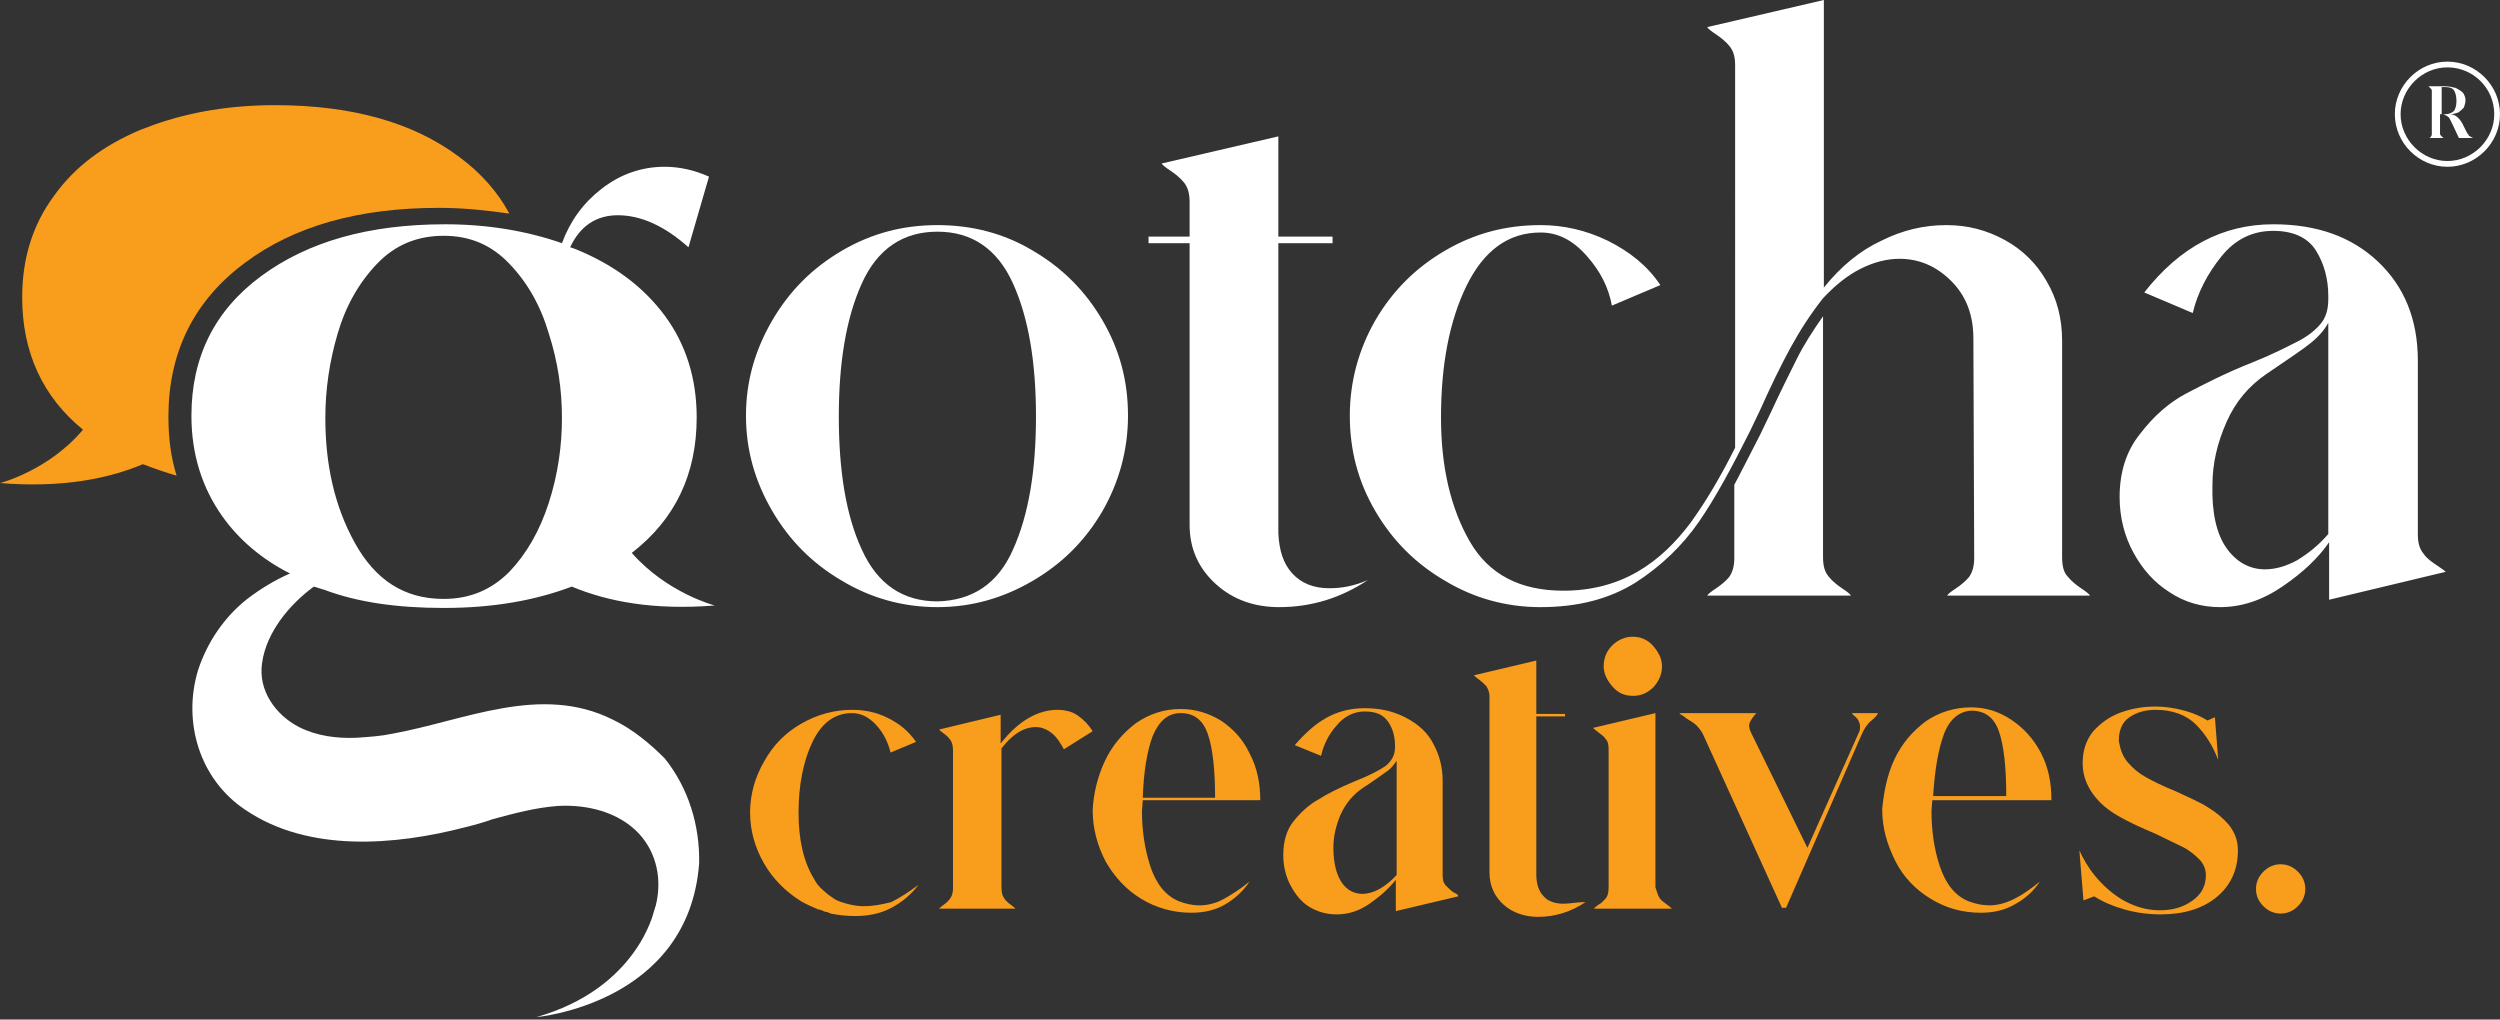 <svg xmlns="http://www.w3.org/2000/svg" xml:space="preserve" id="Layer_1" x="0" y="0" version="1.1" viewBox="0 0 304.3 124.1"><rect x="0" y="0" width="304.3" height="124.1" fill="#333333" stroke="none"/><style>.st0{fill:#f99d1c}.st2{fill:#fff}</style><path d="M202 109.3c.2.3.5.5.9.8s.5.4.6.5H194c.1-.1.3-.3.6-.5.4-.2.6-.5.9-.8.2-.3.3-.7.3-1.3V91.2c0-.6-.1-1-.4-1.3-.2-.3-.5-.5-.9-.8s-.5-.4-.6-.5l7.6-1.8V108c.2.6.3 1 .5 1.3zm-5.8-30.7c.7-.7 1.6-1.1 2.5-1.1s1.8.3 2.5 1.1 1.1 1.6 1.1 2.5c0 1-.4 1.8-1 2.5-.7.7-1.5 1.1-2.5 1.1s-1.8-.3-2.5-1.1-1.1-1.6-1.1-2.5c0-.9.3-1.8 1-2.5zM227.8 87.7c-.5.4-.9 1-1.2 1.7l-9.2 21.1h-.5l-9.6-21.1c-.2-.4-.5-.8-.8-1.1-.3-.3-.8-.6-1.3-.9-.1-.1-.2-.2-.4-.3-.2-.1-.3-.2-.4-.3h9.4c-.1.1-.3.3-.5.6s-.4.6-.4.9c0 .3.1.6.3 1l6.8 13.9 6.2-13.9c.2-.3.2-.6.2-.9 0-.3-.1-.5-.2-.7s-.2-.3-.4-.5c-.2-.1-.3-.3-.4-.4h3.2c-.1.2-.3.5-.8.9zM230.6 92.4c.9-1.9 2.2-3.4 3.8-4.6 1.6-1.1 3.5-1.7 5.5-1.7 1.8 0 3.4.5 4.9 1.5s2.7 2.3 3.6 4 1.3 3.6 1.3 5.8h-14.5l-.1 1.3c0 2.3.3 4.6 1 6.7s1.8 3.6 3.5 4.3c.8.3 1.7.5 2.5.5 1.1 0 2.1-.3 3.1-.8s2-1.2 3.1-2.1c-.8 1.2-1.8 2.1-3.1 2.8-1.2.7-2.6 1-4.1 1-2.3 0-4.3-.6-6.1-1.7s-3.3-2.6-4.3-4.6-1.6-4-1.6-6.3c.2-2.1.6-4.2 1.5-6.1zm6-3c-.7 1.9-1.1 4.4-1.3 7.5h8.9c0-3.6-.3-6.2-.9-7.9-.6-1.7-1.7-2.5-3.4-2.5-1.4.1-2.6 1-3.3 2.9zM259 92.8c.6.7 1.3 1.3 2.2 1.8s2.1 1.1 3.6 1.7c1.7.8 3.1 1.4 4 2 1 .6 1.8 1.3 2.5 2.1.7.9 1.1 1.9 1.1 3.1 0 2.4-.9 4.3-2.6 5.7-1.7 1.4-4 2.1-6.8 2.1-1.5 0-3-.2-4.4-.6s-2.6-.9-3.7-1.6l-1.3.5-.5-6.1c.4.9 1 2 1.9 3.1.9 1.1 2 2.1 3.3 2.9 1.4.8 2.9 1.3 4.6 1.3 1.6 0 2.9-.4 4-1.2 1.1-.8 1.6-1.8 1.6-3.1 0-.7-.3-1.4-.8-1.9s-1.2-1.1-2-1.5-1.9-.9-3.3-1.6c-1.9-.8-3.4-1.5-4.6-2.2-1.2-.7-2.2-1.5-3-2.6-.8-1.1-1.3-2.3-1.3-3.8s.4-2.8 1.3-3.9c.9-1 2-1.8 3.4-2.3 1.4-.5 2.8-.7 4.2-.7 1.2 0 2.4.2 3.5.5s2 .7 2.8 1.2l.9-.4.4 5.2c-.6-1.6-1.5-3.1-2.7-4.3-1.2-1.2-2.9-1.8-4.9-1.8-1.3 0-2.3.3-3.2.9s-1.3 1.6-1.3 2.9c.2 1.1.5 1.9 1.1 2.6zM176.9 108.6c-.3-.2-.6-.5-.9-.8s-.4-.7-.4-1.3V95c0-1.6-.4-3.1-1.1-4.4-.7-1.4-1.8-2.4-3.3-3.2s-3.1-1.2-5.1-1.2c-1.7 0-3.3.4-4.7 1.2-1.4.8-2.6 1.9-3.8 3.3l3.2 1.3c.3-1.3.9-2.6 1.9-3.7.9-1.1 2.1-1.7 3.4-1.7 1.4 0 2.3.4 2.9 1.3s.8 1.9.8 2.9v.2c0 .9-.4 1.6-1.1 2.2-.7.5-2 1.2-3.8 1.9-1.9.8-3.3 1.5-4.4 2.2-1.1.6-2.1 1.5-3 2.6-.9 1.1-1.3 2.5-1.3 4.2 0 1.3.3 2.6.9 3.7.6 1.1 1.3 2 2.3 2.6 1 .6 2.1.9 3.3.9 1.4 0 2.7-.4 4-1.3 1.3-.9 2.3-1.8 3.2-2.9v3.8l7.6-1.8c0-.2-.2-.3-.6-.5zm-11.1.2c-1 0-1.9-.5-2.5-1.4s-1-2.3-1-4.2c0-1.4.3-2.7.9-4.1.6-1.3 1.5-2.4 2.7-3.2 1.4-.9 2.3-1.6 2.9-2s.9-.9 1.2-1.3v13.9c-1.4 1.5-2.8 2.3-4.2 2.3zM190.3 110c-1 0-1.9-.3-2.4-.9-.6-.6-.9-1.5-.9-2.7V87.2h3.5v-.3H187v-6.5l-7.6 1.8c.1.1.3.3.6.5s.6.5.9.8c.2.3.4.7.4 1.3v21.4c0 1.6.6 2.9 1.7 3.9s2.6 1.5 4.2 1.5c2.1 0 4-.6 5.8-1.8-1 0-1.9.2-2.7.2zM279.7 106.1c.6.6.9 1.3.9 2.1s-.3 1.5-.9 2.1c-.6.6-1.3.9-2.1.9s-1.5-.3-2.1-.9c-.6-.6-.9-1.3-.9-2.1s.3-1.5.9-2.1c.6-.6 1.3-.9 2.1-.9s1.5.3 2.1.9zM134.5 92.6c.9-1.9 2.2-3.4 3.8-4.6 1.6-1.1 3.4-1.7 5.4-1.7 1.8 0 3.4.5 4.9 1.4 1.5 1 2.7 2.3 3.5 4 .9 1.7 1.3 3.6 1.3 5.7h-14.3l-.1 1.3c0 2.3.3 4.5 1 6.7.7 2.1 1.8 3.6 3.5 4.3.8.3 1.6.5 2.5.5 1.1 0 2.1-.3 3-.8s2-1.2 3.1-2.1c-.8 1.2-1.8 2.1-3 2.8-1.2.7-2.6 1-4.1 1-2.2 0-4.3-.6-6.1-1.7s-3.2-2.6-4.3-4.5c-1-1.9-1.6-4-1.6-6.3.1-2 .6-4.1 1.5-6zm5.8-3c-.7 1.9-1.1 4.4-1.2 7.5h8.8c0-3.5-.3-6.1-.9-7.8-.6-1.7-1.7-2.5-3.3-2.5-1.5 0-2.6.9-3.4 2.8zM131.2 87.1c-.7-.5-1.6-.7-2.5-.7-1.1 0-2.3.3-3.5 1s-2.3 1.7-3.4 3.1V87l-7.5 1.8c.1.1.3.3.6.5s.6.5.8.8c.2.3.3.7.3 1.3v16.7c0 .5-.1.9-.3 1.2-.2.3-.5.6-.8.8-.3.2-.5.4-.6.5h9.3c-.1-.1-.3-.3-.6-.5s-.6-.5-.8-.8c-.2-.3-.3-.7-.3-1.3V91.1c1.3-1.7 2.7-2.6 4.2-2.6.7 0 1.4.3 2 .8.6.5 1 1.2 1.4 1.9L133 89c-.5-.8-1.1-1.4-1.8-1.9zM105.1 110.3c-.9 0-1.8-.2-2.7-.5-.3-.1-.5-.2-.7-.3-.2-.1-.4-.3-.6-.4-.1-.1-.3-.2-.4-.3-.6-.5-1.2-1-1.6-1.8-1.3-2.1-1.9-4.8-1.9-8.1 0-3.4.6-6.3 1.7-8.6s2.7-3.5 4.8-3.5c1.1 0 2.1.5 3 1.5.9 1 1.4 2.1 1.7 3.3l3.1-1.3c-.9-1.3-2-2.2-3.4-2.9-1.4-.7-2.8-1-4.4-1-2.2 0-4.3.6-6.2 1.7-1.9 1.1-3.4 2.6-4.5 4.6-1.1 1.9-1.7 4-1.7 6.2s.6 4.3 1.7 6.2c1.1 1.9 2.6 3.4 4.5 4.6.7.4 1.4.7 2.1 1h.1c.1 0 .2.1.3.1.1 0 .1 0 .2.1.1 0 .2.1.4.1.1 0 .2 0 .2.1.1 0 .2 0 .3.1 1 .2 2 .3 3 .3 1.6 0 3.1-.3 4.4-1 1.3-.7 2.4-1.6 3.3-2.8-1.2.9-2.3 1.6-3.3 2.1-1.2.3-2.2.5-3.4.5zM20.5 50.7c0-7.8 3.1-14.1 9.3-18.7 6-4.5 13.9-6.7 23.6-6.7 3 0 5.8.3 8.6.7-1.4-2.6-3.4-4.9-6.1-6.9-5.6-4.2-13.1-6.3-22.4-6.3-5.4 0-10.3.8-14.8 2.4l-1.6.6c-4.5 1.9-8 4.5-10.5 8-2.6 3.5-3.9 7.6-3.9 12.4 0 6.7 2.5 12.1 7.4 16.1C5.9 57.3 0 58.8 0 58.8c7.5.6 13.1-.5 17.4-2.3 1.3.5 2.7 1 4.1 1.4-.7-2.2-1-4.6-1-7.2z" class="st0"/><path d="M94 39c2.1-3.6 4.9-6.4 8.5-8.5 3.6-2.1 7.4-3.1 11.6-3.1s8.1 1 11.6 3.1c3.6 2.1 6.4 4.9 8.5 8.5 2.1 3.6 3.1 7.4 3.1 11.6s-1.1 8.1-3.1 11.6c-2.1 3.6-4.9 6.4-8.5 8.5-3.6 2.1-7.4 3.2-11.6 3.2s-8.1-1.1-11.6-3.2c-3.6-2.1-6.4-4.9-8.5-8.5-2.1-3.6-3.2-7.4-3.2-11.6s1.1-8 3.2-11.6zm29.3 27.9c1.9-4.2 2.8-9.6 2.8-16.2s-.9-12-2.8-16.2c-1.9-4.2-5-6.3-9.2-6.3s-7.3 2.1-9.2 6.3c-1.9 4.2-2.8 9.6-2.8 16.2 0 6.7.9 12.1 2.8 16.2 1.9 4.2 5 6.3 9.2 6.3 4.3-.1 7.4-2.2 9.2-6.3zM157.3 69.8c1.1 1.2 2.6 1.8 4.5 1.8 1.6 0 3.1-.3 4.7-1-3.3 2.2-6.9 3.3-10.8 3.3-3 0-5.6-.9-7.7-2.8s-3.2-4.3-3.2-7.2V29.6h-5v-.8h5v-4.2c0-1-.2-1.8-.7-2.4-.4-.5-1-1-1.6-1.4s-1-.7-1.1-.9l14.2-3.3v12.2h6.6v.8h-6.6v35.3c.1 2.1.6 3.7 1.7 4.9z" class="st2"/><path d="M251.7 70.2c.4.5 1 1 1.6 1.4s1 .7 1.1.9H237c.1-.2.5-.5 1.1-.9.6-.4 1.2-.9 1.6-1.4.4-.6.6-1.3.6-2.3l-.1-26.7c0-2.9-.9-5.2-2.7-7-1.8-1.8-3.9-2.7-6.3-2.7-1.5 0-3.1.4-4.7 1.2-1.6.8-3.1 2-4.6 3.6-1.5 1.9-2.8 3.9-4 6.1-1.2 2.2-2.4 4.7-3.7 7.6l-1.2 2.5c-2.2 4.4-4.2 8.1-6.2 11-2 2.9-4.6 5.4-7.7 7.4-3.2 2-7 3-11.6 3-4.2 0-8.1-1.1-11.6-3.2-3.6-2.1-6.4-4.9-8.5-8.5-2.1-3.6-3.1-7.4-3.1-11.6s1.1-8.1 3.1-11.6c2.1-3.6 4.9-6.4 8.5-8.5 3.6-2.1 7.4-3.1 11.6-3.1 2.8 0 5.5.6 8.2 1.9 2.6 1.3 4.8 3 6.4 5.4l-5.9 2.5c-.4-2.2-1.4-4.2-3.1-6.1-1.7-1.9-3.5-2.8-5.6-2.8-3.9 0-6.9 2.2-9 6.5-2.1 4.3-3.1 9.7-3.1 16 0 6.1 1.2 11.1 3.5 15.1s6.1 6 11.4 6c3.4 0 6.4-.8 9-2.3 2.6-1.5 4.7-3.6 6.5-6 1.8-2.5 3.6-5.5 5.4-9.1V8c0-1.1-.2-1.8-.7-2.4-.4-.5-1-1-1.6-1.4s-1-.7-1.1-.9L222 0v35c2.1-2.6 4.4-4.5 7-5.7 2.6-1.3 5.2-1.9 7.9-1.9 2.6 0 4.9.6 7.1 1.8 2.2 1.2 3.9 2.9 5.1 5 1.3 2.2 1.9 4.6 1.9 7.3v26.3c0 1.1.2 1.9.7 2.4zm-42.8 1.4c.6-.4 1.2-.9 1.6-1.4.4-.6.6-1.3.6-2.3V59c.5-.9 1.5-2.9 3.1-6l1.3-2.7c1.2-2.6 2.3-4.8 3.2-6.6.9-1.8 2-3.5 3.2-5.2v29.3c0 1.1.2 1.8.7 2.4.4.5 1 1 1.6 1.4s1 .7 1.1.9h-17.5c.1-.2.5-.5 1.1-.9zM260.5 52.8c1.6-2.1 3.5-3.8 5.6-4.9s4.8-2.5 8.1-3.8c2.5-1 4.2-1.9 5.4-2.5s2.1-1.3 2.8-2.1c.7-.8 1-1.8 1-3.1V36c0-2-.5-3.9-1.5-5.5s-2.8-2.4-5.2-2.4c-2.5 0-4.6 1-6.3 3.1s-2.9 4.4-3.5 6.9l-5.9-2.5c4.3-5.5 9.5-8.3 15.7-8.3 5.3 0 9.5 1.5 12.7 4.5 3.2 3 4.9 7 4.9 12.1V65c0 1.1.2 1.8.7 2.4.4.6 1 1 1.6 1.4.6.4 1 .7 1.1.8L283.5 73v-7c-1.3 1.9-3.2 3.7-5.7 5.4-2.5 1.7-5 2.5-7.6 2.5-2.2 0-4.3-.6-6.1-1.8-1.9-1.2-3.3-2.8-4.4-4.8S258 63 258 60.5c0-3 .8-5.6 2.5-7.7zM271 66.7c1.2 1.7 2.8 2.6 4.7 2.6 1.3 0 2.6-.4 3.9-1.1 1.3-.8 2.6-1.8 3.8-3.2V39.3c-.5.9-1.2 1.7-2.2 2.5-1 .8-2.8 2-5.3 3.7-2.2 1.5-3.8 3.4-4.9 5.9-1.1 2.5-1.7 5-1.7 7.6-.1 3.4.5 6 1.7 7.7zM74.6 87.6c-8.8-4.4-18 .1-26.8 1.7-1.4.3-2.9.4-4.4.5-2.4.1-4.8-.2-7-1.3-2.9-1.5-5-4.5-4.5-7.8.5-3.7 3.3-7.1 6.3-9.3l1.3.4c4 1.5 8.8 2.2 14.5 2.2 6 0 11.1-.9 15.6-2.6 4.3 1.8 9.9 2.9 17.4 2.3 0 0-5.8-1.5-10.1-6.4 5.3-4.1 7.9-9.6 7.9-16.5 0-4.7-1.3-8.9-3.9-12.4s-6.2-6.2-10.9-8.1l-.6-.2c1.2-2.6 3.2-3.9 5.8-3.9 2.8 0 5.7 1.3 8.6 3.9l2.5-8.6c-1.8-.8-3.6-1.2-5.4-1.2-2.8 0-5.4.9-7.7 2.7-2.2 1.7-3.8 3.9-4.8 6.6-4.3-1.5-9.1-2.3-14.2-2.3-9.3 0-16.7 2.1-22.4 6.3s-8.5 9.9-8.5 17c0 4.7 1.3 8.8 3.8 12.3 2 2.8 4.8 5.2 8.2 6.9-1.8.8-3.5 1.8-5.2 3.1-2.8 2.2-4.9 5.3-6 8.7-1.9 6.3.2 13.3 5.8 17 7.7 5.2 18.2 4.3 26.7 2.1 1.2-.3 2.3-.6 3.4-1 2.6-.7 5.2-1.4 7.9-1.6 3.5-.2 7.4.7 9.9 3.4 2.2 2.4 2.8 5.7 2 8.8-.1.2-.1.4-.2.6 0 0-2 9.4-14.3 12.9 0 0 18.5-1.6 19.8-18.7.1-4.6-1.3-9.2-4.2-12.8-1.7-1.7-3.8-3.5-6.3-4.7zm-33.5-47c1-3.4 2.6-6.2 4.8-8.5 2.2-2.3 4.9-3.4 8.1-3.4 3.2 0 5.8 1.1 8 3.4s3.8 5.1 4.8 8.5c1.1 3.4 1.6 6.8 1.6 10.3 0 3.4-.5 6.9-1.6 10.3-1.1 3.4-2.7 6.2-4.8 8.4-2.2 2.2-4.8 3.3-8 3.3-4.8 0-8.3-2.3-10.8-6.8s-3.6-9.6-3.6-15.2c0-3.5.5-6.9 1.5-10.3zM297.9 20.3c-3.5 0-6.4-2.9-6.4-6.4 0-3.5 2.9-6.4 6.4-6.4 3.5 0 6.4 2.9 6.4 6.4 0 3.5-2.9 6.4-6.4 6.4zm0-12.1c-3.1 0-5.7 2.6-5.7 5.7s2.6 5.7 5.7 5.7 5.7-2.6 5.7-5.7c0-3.2-2.6-5.7-5.7-5.7z" class="st2"/><path d="M295.7 16.8c.1-.1.2-.1.2-.2.1-.1.1-.2.1-.3v-5.2c0-.1 0-.2-.1-.3l-.2-.2c-.1-.1-.1-.1-.2-.1h2c.6 0 1 .1 1.4.2.4.2.7.4.9.6.2.3.3.6.3.9 0 .3-.1.6-.2.9-.2.2-.4.4-.7.6-.3.1-.6.2-1 .2.6 0 1.1.4 1.5 1.1l.6 1.2c.1.1.2.2.2.3.1.1.2.1.3.2.1 0 .2.1.2.1h-1.7l-.8-1.7-.3-.6c-.1-.2-.2-.3-.4-.4s-.3-.2-.5-.2h-.3v2.3c0 .1 0 .2.1.3l.2.2c.1 0 .1.1.1.1h-2 .3zm3-3.3c.2-.3.3-.7.3-1.2s-.1-1-.3-1.3c-.2-.3-.6-.4-1-.4h-.5v3.3h.5c.4 0 .8-.2 1-.4z" class="st2"/></svg>